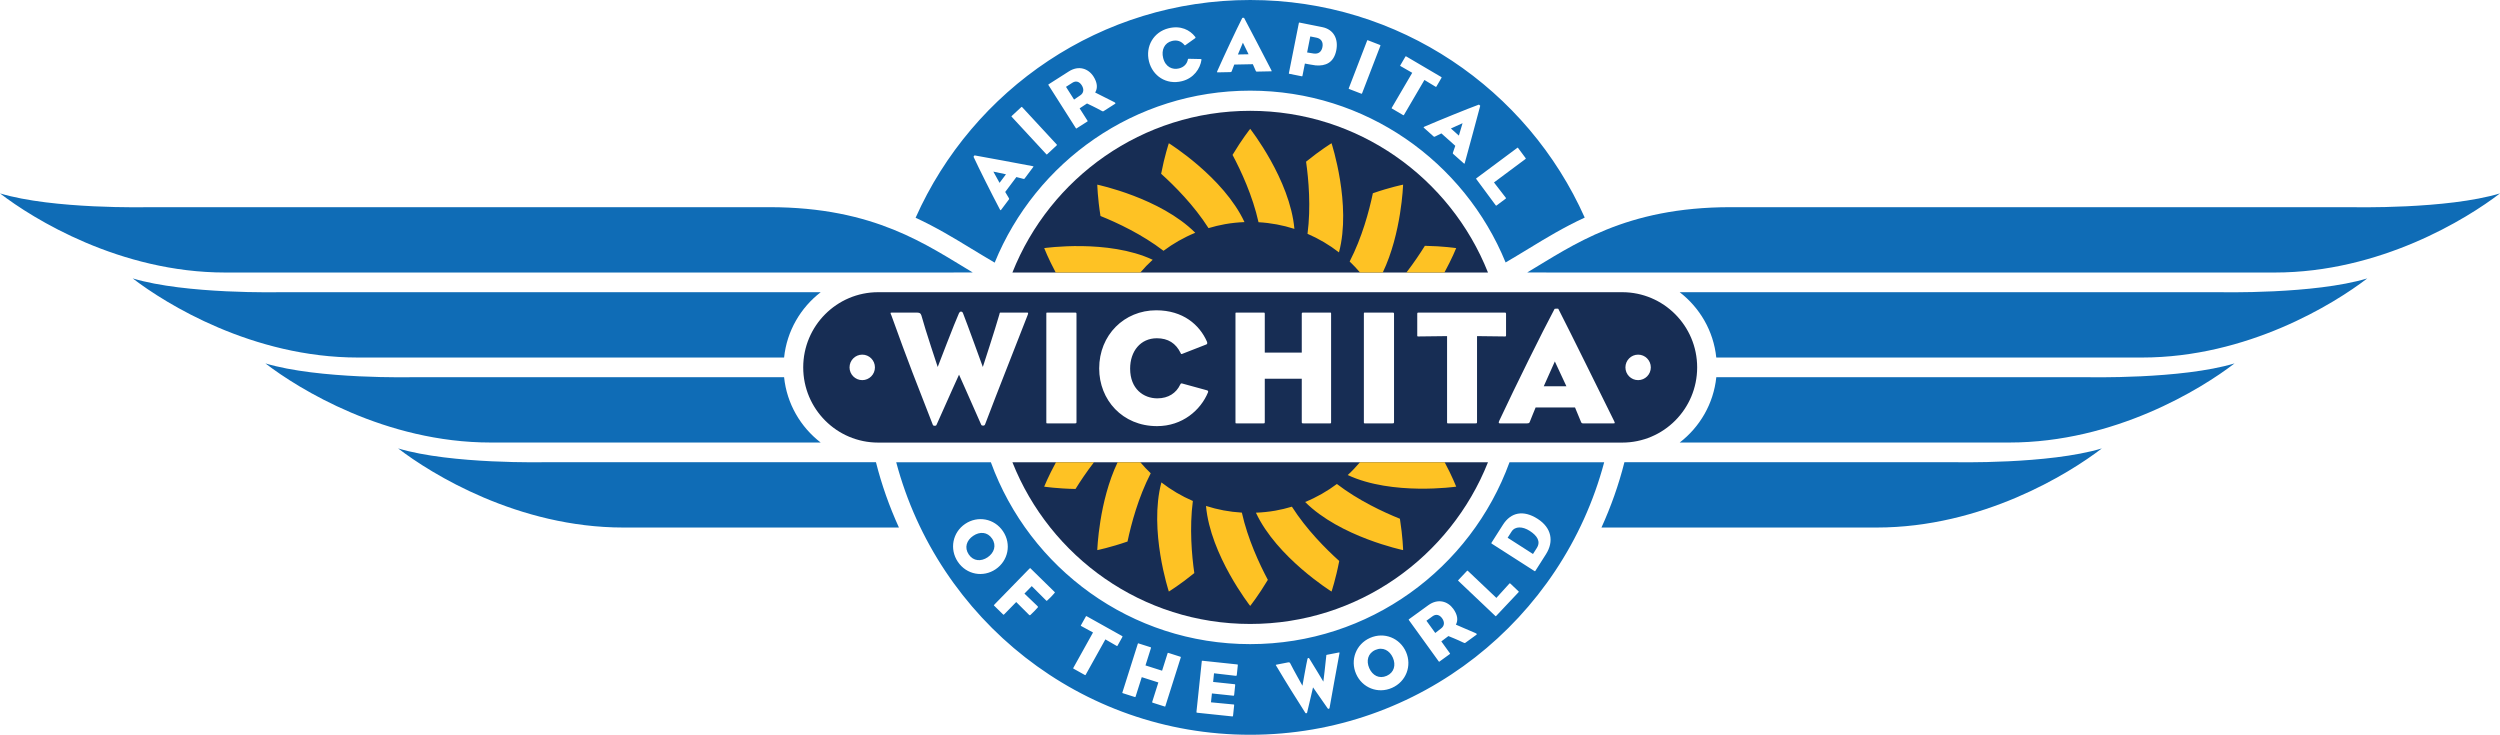 <?xml version="1.0" encoding="UTF-8"?>
<svg width="279px" height="82px" viewBox="0 0 279 82" version="1.1" xmlns="http://www.w3.org/2000/svg" xmlns:xlink="http://www.w3.org/1999/xlink">
    <title>Group 15</title>
    <g id="Designs" stroke="none" stroke-width="1" fill="none" fill-rule="evenodd">
        <g id="Desktop/Inside" transform="translate(-60, -19)">
            <g id="Group-15" transform="translate(60, 19)">
                <path d="M166.058,51.589 C161.859,62.161 151.561,69.633 139.521,69.633 C127.482,69.633 117.184,62.161 112.985,51.589 L112.985,51.589 Z M139.521,12.368 C151.561,12.368 161.859,19.84 166.058,30.412 L166.058,30.412 L112.985,30.412 C117.184,19.84 127.482,12.368 139.521,12.368 Z" id="Combined-Shape" fill="#172D54"></path>
                <path d="M0,21.583 C3.704,24.433 13.382,30.414 25.142,30.414 L106.432,30.414 C106.429,30.413 106.429,30.412 106.429,30.41 L108.563,30.41 C103.449,27.365 97.633,23.121 85.877,23.121 L85.6,23.121 L16.438,23.121 C16.438,23.121 5.935,23.371 0,21.583 L0,21.583 Z M262.559,23.121 L193.4,23.121 L193.123,23.121 C181.367,23.121 175.548,27.365 170.434,30.41 L172.568,30.41 L172.568,30.413 L253.855,30.414 C265.618,30.414 275.292,24.433 279,21.583 C273.065,23.371 262.559,23.121 262.559,23.121 L262.559,23.121 Z M97.756,51.579 L60.87,51.579 C60.87,51.579 50.365,51.831 44.43,50.043 C48.138,52.893 57.812,58.873 69.575,58.873 L100.321,58.873 C99.26,56.543 98.393,54.109 97.756,51.579 L97.756,51.579 Z M218.127,51.579 L181.286,51.579 C180.649,54.109 179.783,56.543 178.723,58.873 L209.425,58.873 C221.188,58.873 230.862,52.893 234.567,50.043 C228.632,51.831 218.127,51.579 218.127,51.579 L218.127,51.579 Z M232.938,42.094 L191.54,42.094 C191.234,45.06 189.696,47.658 187.456,49.386 L224.236,49.386 C235.997,49.386 245.672,43.406 249.378,40.555 C243.443,42.344 232.938,42.094 232.938,42.094 L232.938,42.094 Z M247.749,32.607 L187.449,32.607 C189.691,34.334 191.231,36.933 191.537,39.901 L239.043,39.901 C250.808,39.901 260.483,33.919 264.189,31.069 C258.254,32.858 247.749,32.607 247.749,32.607 L247.749,32.607 Z M87.505,39.901 C87.811,36.933 89.352,34.334 91.594,32.607 L31.249,32.607 C31.249,32.607 20.744,32.858 14.808,31.069 C18.516,33.919 28.19,39.901 39.953,39.901 L87.505,39.901 Z M54.764,49.386 C43.001,49.386 33.327,43.406 29.619,40.555 C35.554,42.344 46.058,42.094 46.058,42.094 L87.505,42.094 C87.808,45.06 89.346,47.658 91.586,49.386 L54.764,49.386 Z" id="Fill-5" fill="#0F6CB6"></path>
                <path d="M133.123,55.91 C131.868,55.368 130.69,54.673 129.611,53.838 C128.192,59.155 130.442,66.017 130.442,66.017 C130.442,66.017 131.694,65.252 133.285,63.956 C133,61.965 132.733,58.902 133.123,55.91 L133.123,55.91 Z M134.59,56.462 C135.07,61.945 139.521,67.622 139.521,67.622 C139.521,67.622 140.438,66.473 141.492,64.711 C140.548,62.936 139.247,60.151 138.591,57.208 C137.215,57.129 135.871,56.875 134.59,56.462 L134.59,56.462 Z M144.175,56.546 C143.578,56.725 142.964,56.877 142.332,56.988 C141.603,57.116 140.879,57.188 140.161,57.217 C142.482,62.208 148.6,66.017 148.6,66.017 C148.6,66.017 149.07,64.622 149.459,62.605 C147.966,61.263 145.797,59.089 144.175,56.546 L144.175,56.546 Z M151.77,51.589 C151.345,52.088 150.895,52.568 150.406,53.014 C155.384,55.339 162.513,54.311 162.513,54.311 C162.513,54.311 162.066,53.161 161.226,51.589 L151.77,51.589 Z M149.198,54.013 C148.12,54.819 146.933,55.5 145.654,56.023 C149.54,59.915 156.588,61.393 156.588,61.393 C156.588,61.393 156.553,59.922 156.231,57.894 C154.367,57.143 151.59,55.847 149.198,54.013 L149.198,54.013 Z M117.847,51.589 C116.989,53.161 116.529,54.311 116.529,54.311 C116.529,54.311 117.98,54.532 120.029,54.568 C120.552,53.722 121.25,52.676 122.087,51.589 L117.847,51.589 Z M124.726,51.589 C122.631,55.972 122.457,61.393 122.457,61.393 C122.457,61.393 123.896,61.103 125.831,60.435 C126.245,58.466 127.037,55.497 128.421,52.817 C128.012,52.431 127.626,52.018 127.259,51.589 L124.726,51.589 Z M145.919,26.094 C147.174,26.636 148.352,27.331 149.429,28.165 C150.85,22.847 148.6,15.984 148.6,15.984 C148.6,15.984 147.348,16.749 145.758,18.043 C146.041,20.036 146.31,23.1 145.919,26.094 L145.919,26.094 Z M154.316,30.412 C156.414,26.03 156.585,20.607 156.585,20.607 C156.585,20.607 155.146,20.895 153.212,21.566 C152.8,23.535 152.007,26.505 150.621,29.184 C151.03,29.57 151.413,29.983 151.783,30.412 L154.316,30.412 Z M161.197,30.412 C162.053,28.84 162.512,27.69 162.512,27.69 C162.512,27.69 161.062,27.468 159.015,27.433 C158.49,28.279 157.792,29.324 156.955,30.412 L161.197,30.412 Z M127.26,30.412 C127.69,29.911 128.15,29.435 128.639,28.989 C123.661,26.66 116.532,27.689 116.532,27.689 C116.532,27.689 116.978,28.839 117.818,30.412 L127.26,30.412 Z M144.455,25.543 C143.975,20.057 139.521,14.379 139.521,14.379 C139.521,14.379 138.604,15.527 137.551,17.288 C138.498,19.063 139.794,21.851 140.451,24.799 C141.828,24.877 143.172,25.13 144.455,25.543 L144.455,25.543 Z M129.848,27.989 C130.924,27.181 132.112,26.502 133.39,25.978 C129.508,22.085 122.457,20.607 122.457,20.607 C122.457,20.607 122.491,22.077 122.814,24.105 C124.678,24.855 127.455,26.154 129.848,27.989 L129.848,27.989 Z M129.583,19.393 C129.972,17.377 130.442,15.984 130.442,15.984 C130.442,15.984 136.566,19.794 138.885,24.786 C138.166,24.815 137.439,24.887 136.708,25.017 C136.08,25.129 135.469,25.279 134.87,25.458 C133.248,22.912 131.076,20.738 129.583,19.393 L129.583,19.393 Z" id="Fill-8" fill="#FEC224"></path>
                <path d="M173.52,40.337 L172.284,43.107 L174.811,43.107 L173.52,40.337 Z M180.065,47.248 L176.665,47.248 C176.574,47.248 176.5,47.229 176.446,47.1 C176.23,46.607 175.953,45.935 175.773,45.476 L171.374,45.476 C171.155,45.986 170.92,46.607 170.738,47.045 C170.685,47.192 170.646,47.248 170.411,47.248 L167.392,47.248 C167.247,47.248 167.228,47.174 167.302,46.99 C169.191,42.962 172.065,37.147 173.485,34.484 C173.501,34.449 173.594,34.449 173.702,34.449 C173.813,34.449 173.903,34.429 173.919,34.484 C175.574,37.728 178.139,42.962 180.137,46.99 C180.247,47.229 180.227,47.248 180.065,47.248 L180.065,47.248 Z M167.946,37.548 L164.837,37.51 L164.837,47.08 C164.837,47.229 164.821,47.248 164.674,47.248 L161.676,47.248 C161.493,47.248 161.493,47.264 161.493,47.08 L161.493,37.51 L158.297,37.548 C158.165,37.548 158.165,37.529 158.165,37.418 L158.165,35.067 C158.165,34.921 158.165,34.885 158.312,34.885 L167.928,34.885 C168.059,34.885 168.075,34.921 168.075,35.067 L168.075,37.418 C168.075,37.529 168.059,37.548 167.946,37.548 L167.946,37.548 Z M155.391,47.248 L152.372,47.248 C152.208,47.248 152.208,47.264 152.208,47.08 L152.208,35.05 C152.208,34.867 152.208,34.885 152.372,34.885 L155.391,34.885 C155.552,34.885 155.574,34.903 155.574,35.05 L155.574,47.08 C155.574,47.229 155.552,47.248 155.391,47.248 L155.391,47.248 Z M148.388,47.248 L145.46,47.248 C145.295,47.248 145.277,47.229 145.277,47.08 L145.277,42.27 L141.149,42.27 L141.149,47.08 C141.149,47.229 141.133,47.248 141.008,47.248 L138.041,47.248 C137.879,47.248 137.879,47.264 137.879,47.08 L137.879,35.05 C137.879,34.867 137.879,34.885 138.041,34.885 L141.008,34.885 C141.133,34.885 141.149,34.903 141.149,35.05 L141.149,39.352 L145.277,39.352 L145.277,35.05 C145.277,34.903 145.295,34.885 145.46,34.885 L148.388,34.885 C148.55,34.885 148.55,34.867 148.55,35.05 L148.55,47.08 C148.55,47.264 148.55,47.248 148.388,47.248 L148.388,47.248 Z M129.126,47.556 C125.254,47.556 122.669,44.619 122.669,41.121 C122.669,37.381 125.469,34.629 129.032,34.629 C132.035,34.629 133.87,36.254 134.69,38.113 C134.78,38.331 134.705,38.403 134.632,38.439 L131.924,39.497 C131.813,39.535 131.797,39.497 131.761,39.406 C131.233,38.313 130.36,37.749 129.106,37.749 C127.288,37.749 126.123,39.189 126.123,41.139 C126.123,43.417 127.632,44.456 129.162,44.456 C130.397,44.456 131.272,43.855 131.707,42.927 C131.761,42.833 131.778,42.762 131.924,42.796 L134.651,43.545 C134.835,43.582 134.851,43.672 134.816,43.782 C133.998,45.768 131.961,47.556 129.126,47.556 L129.126,47.556 Z M119.953,47.248 L116.937,47.248 C116.77,47.248 116.77,47.264 116.77,47.08 L116.77,35.05 C116.77,34.867 116.77,34.885 116.937,34.885 L119.953,34.885 C120.117,34.885 120.136,34.903 120.136,35.05 L120.136,47.08 C120.136,47.229 120.117,47.248 119.953,47.248 L119.953,47.248 Z M109.937,47.355 C109.902,47.464 109.808,47.5 109.722,47.5 C109.628,47.5 109.538,47.484 109.5,47.392 C108.066,44.127 107.028,41.813 107.028,41.813 C107.028,41.813 105.865,44.366 104.518,47.409 C104.485,47.5 104.411,47.519 104.32,47.519 C104.228,47.519 104.138,47.5 104.103,47.409 C102.355,42.927 101.375,40.482 99.484,35.213 C99.358,34.921 99.32,34.885 99.558,34.885 L102.355,34.885 C102.664,34.903 102.738,34.957 102.831,35.213 C103.246,36.763 104.648,40.956 104.648,40.956 C104.648,40.956 106.574,35.923 107.028,34.939 C107.086,34.831 107.157,34.774 107.247,34.774 C107.337,34.774 107.429,34.831 107.466,34.939 C107.884,35.98 109.683,40.956 109.683,40.956 C109.683,40.956 111.083,36.672 111.537,35.067 C111.575,34.867 111.575,34.885 111.72,34.885 L114.536,34.885 C114.771,34.885 114.771,34.885 114.701,35.121 C112.683,40.318 111.648,42.853 109.937,47.355 L109.937,47.355 Z M96.227,39.578 C97.009,39.578 97.643,40.216 97.643,41.001 C97.643,41.785 97.009,42.423 96.227,42.423 C95.445,42.423 94.808,41.785 94.808,41.001 C94.808,40.216 95.445,39.578 96.227,39.578 L96.227,39.578 Z M184.231,41.001 C184.231,41.785 183.597,42.423 182.815,42.423 C182.029,42.423 181.397,41.785 181.397,41.001 C181.397,40.216 182.029,39.578 182.815,39.578 C183.597,39.578 184.231,40.216 184.231,41.001 L184.231,41.001 Z M181.038,32.609 C181.022,32.609 181.009,32.611 180.992,32.612 L180.992,32.609 L98.007,32.609 C93.385,32.609 89.639,36.366 89.639,41 C89.639,45.635 93.385,49.393 98.007,49.393 L180.992,49.393 L180.992,49.389 C181.009,49.389 181.022,49.393 181.038,49.393 C185.66,49.393 189.403,45.635 189.403,41 C189.403,36.366 185.66,32.609 181.038,32.609 L181.038,32.609 Z" id="Fill-10" fill="#172D54"></path>
                <path d="M166.922,22.914 C166.6,22.479 165.062,20.401 164.763,19.995 C164.715,19.933 164.708,19.938 164.776,19.887 C166.552,18.565 167.675,17.73 169.32,16.507 C169.388,16.455 169.381,16.461 169.426,16.522 C169.729,16.93 169.938,17.213 170.255,17.641 C170.295,17.696 170.294,17.708 170.237,17.749 C169.516,18.287 166.729,20.361 166.729,20.361 L168.046,22.067 C168.087,22.123 168.078,22.14 168.023,22.181 C167.753,22.381 167.563,22.524 167.025,22.924 C166.971,22.964 166.964,22.97 166.922,22.914 L166.922,22.914 Z M163.221,13.75 L161.921,14.339 L162.811,15.133 L163.221,13.75 Z M163.369,18.241 C163.06,17.967 162.664,17.613 162.169,17.173 C162.14,17.144 162.121,17.115 162.14,17.053 C162.217,16.811 162.33,16.488 162.41,16.271 L160.859,14.888 C160.624,14.999 160.344,15.142 160.145,15.239 C160.08,15.274 160.051,15.283 159.967,15.208 C159.546,14.831 159.327,14.637 158.905,14.259 C158.854,14.214 158.87,14.182 158.954,14.141 C160.878,13.316 163.704,12.17 165.036,11.678 C165.056,11.671 165.085,11.699 165.123,11.734 C165.162,11.769 165.201,11.79 165.191,11.814 C164.76,13.477 164.027,16.126 163.472,18.175 C163.438,18.292 163.427,18.292 163.369,18.241 L163.369,18.241 Z M160.218,9.683 L158.966,8.924 C158.966,8.924 157.026,12.238 156.688,12.816 C156.652,12.875 156.643,12.878 156.583,12.843 C156.086,12.553 155.822,12.395 155.362,12.125 C155.29,12.083 155.285,12.09 155.328,12.016 C155.867,11.096 157.605,8.125 157.605,8.125 L156.295,7.374 C156.244,7.344 156.247,7.336 156.274,7.292 C156.517,6.876 156.54,6.84 156.833,6.335 C156.868,6.276 156.878,6.262 156.936,6.297 L160.846,8.596 C160.898,8.627 160.898,8.646 160.86,8.706 C160.566,9.209 160.547,9.246 160.302,9.661 C160.276,9.706 160.264,9.71 160.218,9.683 L160.218,9.683 Z M151.902,10.449 C151.374,10.244 151.078,10.129 150.573,9.935 C150.502,9.906 150.501,9.914 150.531,9.834 C151.326,7.766 151.831,6.459 152.568,4.542 C152.601,4.463 152.596,4.47 152.668,4.498 C153.17,4.693 153.466,4.808 153.994,5.012 C154.068,5.04 154.071,5.051 154.049,5.115 C153.569,6.358 152.494,9.148 152.011,10.407 C151.986,10.471 151.973,10.476 151.902,10.449 L151.902,10.449 Z M146.92,4.204 L146.228,4.066 L145.874,5.854 L146.585,5.97 C147.179,6.063 147.488,5.739 147.583,5.258 C147.696,4.693 147.432,4.307 146.92,4.204 L146.92,4.204 Z M146.827,7.299 C146.579,7.275 145.626,7.094 145.626,7.094 C145.626,7.094 145.488,7.794 145.356,8.452 C145.343,8.519 145.333,8.526 145.266,8.512 C144.736,8.406 144.4,8.339 143.904,8.239 C143.827,8.225 143.827,8.232 143.843,8.148 C144.278,5.973 144.548,4.598 144.95,2.582 C144.968,2.498 145.008,2.515 145.04,2.522 L147.564,3.027 C148.816,3.278 149.388,4.321 149.129,5.62 C148.854,7.003 147.931,7.388 146.827,7.299 L146.827,7.299 Z M138.707,4.764 L138.15,6.08 L139.341,6.057 L138.707,4.764 Z M141.854,7.959 C141.444,7.967 140.913,7.978 140.255,7.991 C140.21,7.992 140.174,7.983 140.149,7.924 C140.042,7.693 139.907,7.379 139.817,7.165 L137.744,7.206 C137.645,7.448 137.538,7.742 137.458,7.951 C137.432,8.02 137.418,8.046 137.307,8.048 C136.74,8.059 136.447,8.065 135.884,8.076 C135.815,8.077 135.805,8.043 135.839,7.956 C136.692,6.041 137.992,3.273 138.636,2.006 C138.645,1.989 138.687,1.987 138.739,1.987 C138.79,1.986 138.832,1.976 138.842,2.001 C139.653,3.515 140.908,5.958 141.886,7.839 C141.941,7.949 141.932,7.959 141.854,7.959 L141.854,7.959 Z M131.913,9.058 C130.142,9.503 128.627,8.457 128.227,6.856 C127.8,5.148 128.765,3.567 130.394,3.158 C131.764,2.813 132.791,3.343 133.377,4.099 C133.445,4.189 133.419,4.231 133.39,4.256 L132.273,5.051 C132.228,5.08 132.215,5.065 132.189,5.028 C131.822,4.588 131.359,4.43 130.783,4.575 C129.953,4.783 129.586,5.576 129.808,6.468 C130.068,7.509 130.876,7.812 131.576,7.636 C132.141,7.494 132.473,7.119 132.566,6.644 C132.579,6.595 132.579,6.56 132.65,6.56 L133.982,6.589 C134.069,6.584 134.088,6.623 134.085,6.677 C133.937,7.68 133.21,8.732 131.913,9.058 L131.913,9.058 Z M119.68,9.234 L118.965,9.692 L119.866,11.113 L120.574,10.629 C120.957,10.365 120.989,9.937 120.722,9.516 C120.478,9.132 120.098,8.966 119.68,9.234 L119.68,9.234 Z M124.436,11.589 L123.159,12.405 C123.101,12.442 123.06,12.446 122.914,12.357 C122.37,12.043 121.311,11.547 121.311,11.547 L120.487,12.092 C120.487,12.092 120.999,12.897 121.36,13.463 C121.395,13.521 121.395,13.532 121.343,13.565 C120.88,13.86 120.59,14.045 120.156,14.322 C120.098,14.359 120.101,14.366 120.058,14.294 C118.868,12.424 118.118,11.241 117.016,9.508 C116.97,9.436 117.011,9.419 117.031,9.406 L119.276,7.974 C120.388,7.262 121.469,7.653 122.037,8.544 C122.46,9.211 122.528,9.831 122.22,10.323 C122.597,10.5 123.475,10.97 124.327,11.383 C124.507,11.473 124.517,11.537 124.436,11.589 L124.436,11.589 Z M117.916,16.236 C117.501,16.621 117.269,16.838 116.873,17.207 C116.818,17.26 116.822,17.266 116.763,17.202 C115.261,15.577 114.308,14.549 112.914,13.043 C112.857,12.979 112.863,12.986 112.918,12.934 C113.317,12.566 113.548,12.349 113.964,11.963 C114.018,11.91 114.031,11.911 114.076,11.961 C114.984,12.938 117.011,15.131 117.925,16.12 C117.974,16.171 117.974,16.184 117.916,16.236 L117.916,16.236 Z M110.858,19.153 L111.55,20.407 L112.266,19.451 L110.858,19.153 Z M115.309,18.64 C115.061,18.97 114.742,19.394 114.347,19.925 C114.321,19.958 114.293,19.98 114.231,19.966 C113.983,19.908 113.651,19.82 113.429,19.759 L112.181,21.422 C112.313,21.649 112.476,21.914 112.589,22.107 C112.628,22.169 112.641,22.198 112.573,22.287 C112.232,22.74 112.058,22.974 111.717,23.427 C111.675,23.483 111.643,23.468 111.595,23.389 C110.616,21.533 109.249,18.798 108.65,17.507 C108.64,17.491 108.666,17.457 108.698,17.415 C108.727,17.374 108.747,17.334 108.772,17.343 C110.46,17.637 113.154,18.154 115.235,18.54 C115.354,18.565 115.357,18.578 115.309,18.64 L115.309,18.64 Z M168.686,59.331 L168.252,60.012 L171.081,61.826 L171.505,61.16 C171.969,60.435 171.558,59.786 170.714,59.244 C169.925,58.741 169.085,58.702 168.686,59.331 L168.686,59.331 Z M172.524,61.861 L171.348,63.709 C171.316,63.761 171.303,63.762 171.245,63.727 C169.426,62.559 168.319,61.852 166.485,60.677 C166.427,60.64 166.417,60.624 166.449,60.572 L167.73,58.56 C168.619,57.167 170.009,56.885 171.599,57.903 C173.166,58.907 173.437,60.428 172.524,61.861 L172.524,61.861 Z M169.471,66.089 C169.101,66.483 167.328,68.363 166.98,68.731 C166.929,68.787 166.934,68.794 166.871,68.734 C165.265,67.212 164.248,66.249 162.761,64.837 C162.7,64.779 162.705,64.785 162.758,64.729 C163.105,64.359 163.347,64.105 163.711,63.717 C163.759,63.666 163.772,63.666 163.82,63.714 C164.473,64.334 166.996,66.725 166.996,66.725 L168.445,65.128 C168.49,65.078 168.509,65.082 168.56,65.131 C168.802,65.36 168.976,65.524 169.462,65.986 C169.511,66.033 169.516,66.038 169.471,66.089 L169.471,66.089 Z M159.876,68.774 L159.189,69.275 L160.175,70.64 L160.852,70.114 C161.219,69.828 161.226,69.397 160.936,68.996 C160.669,68.626 160.28,68.484 159.876,68.774 L159.876,68.774 Z M164.766,70.841 L163.537,71.734 C163.482,71.774 163.443,71.781 163.289,71.702 C162.729,71.419 161.641,70.985 161.641,70.985 L160.852,71.579 C160.852,71.579 161.411,72.353 161.802,72.896 C161.844,72.952 161.84,72.963 161.792,72.999 C161.348,73.322 161.071,73.523 160.653,73.825 C160.598,73.867 160.605,73.874 160.553,73.802 C159.256,72.007 158.437,70.872 157.235,69.207 C157.184,69.139 157.225,69.12 157.245,69.104 L159.398,67.542 C160.469,66.765 161.57,67.09 162.188,67.947 C162.651,68.587 162.755,69.2 162.478,69.71 C162.864,69.865 163.768,70.282 164.644,70.643 C164.827,70.722 164.843,70.785 164.766,70.841 L164.766,70.841 Z M153.492,72.534 C152.644,72.909 152.452,73.754 152.808,74.564 C153.164,75.374 153.91,75.796 154.759,75.421 C155.59,75.055 155.8,74.209 155.444,73.399 C155.088,72.589 154.322,72.168 153.492,72.534 L153.492,72.534 Z M155.349,76.765 C153.764,77.466 152.018,76.752 151.342,75.21 C150.664,73.669 151.316,71.889 152.9,71.189 C154.483,70.491 156.234,71.211 156.91,72.754 C157.589,74.295 156.932,76.068 155.349,76.765 L155.349,76.765 Z M148.378,79.012 C148.371,79.066 148.333,79.092 148.291,79.099 C148.249,79.108 148.204,79.108 148.178,79.068 C147.223,77.688 146.534,76.71 146.534,76.71 C146.534,76.71 146.225,77.996 145.874,79.528 C145.866,79.573 145.832,79.588 145.793,79.596 C145.75,79.605 145.707,79.605 145.681,79.565 C144.471,77.646 143.795,76.604 142.446,74.335 C142.363,74.212 142.342,74.2 142.45,74.177 L143.747,73.923 C143.891,73.904 143.93,73.923 143.994,74.033 C144.329,74.713 145.353,76.528 145.353,76.528 C145.353,76.528 145.793,74.025 145.914,73.527 C145.932,73.472 145.961,73.439 146.001,73.431 C146.045,73.423 146.093,73.441 146.117,73.488 C146.405,73.932 147.686,76.071 147.686,76.071 C147.686,76.071 147.947,73.962 148.014,73.178 C148.014,73.083 148.014,73.091 148.082,73.076 L149.385,72.823 C149.496,72.802 149.496,72.802 149.482,72.918 C149.015,75.507 148.764,76.773 148.378,79.012 L148.378,79.012 Z M137.506,79.951 L133.609,79.541 C133.525,79.531 133.517,79.513 133.528,79.412 C133.686,77.913 133.943,75.458 134.117,73.817 C134.124,73.74 134.117,73.73 134.201,73.74 L138.056,74.148 C138.142,74.156 138.15,74.166 138.137,74.267 C138.094,74.697 138.066,74.943 138.028,75.311 C138.021,75.389 137.992,75.429 137.925,75.423 L135.485,75.139 L135.385,76.104 L137.773,76.357 C137.851,76.365 137.854,76.383 137.844,76.486 C137.799,76.904 137.77,77.186 137.735,77.528 C137.725,77.632 137.712,77.648 137.638,77.64 L135.25,77.388 L135.144,78.379 L137.648,78.618 C137.741,78.627 137.741,78.627 137.728,78.739 C137.683,79.166 137.651,79.491 137.612,79.841 C137.603,79.944 137.593,79.96 137.506,79.951 L137.506,79.951 Z M129.962,78.842 C129.479,78.689 129.161,78.587 128.646,78.424 C128.574,78.402 128.569,78.39 128.588,78.324 C128.791,77.685 129.273,76.162 129.273,76.162 L127.42,75.571 C127.42,75.571 126.937,77.094 126.734,77.734 C126.715,77.8 126.702,77.804 126.644,77.787 C126.129,77.622 125.794,77.516 125.312,77.362 C125.238,77.34 125.238,77.346 125.263,77.266 C125.933,75.152 126.354,73.815 126.975,71.86 C127,71.776 126.998,71.784 127.072,71.808 C127.555,71.961 127.888,72.068 128.405,72.231 C128.459,72.25 128.466,72.26 128.446,72.324 C128.24,72.965 127.835,74.261 127.835,74.261 L129.689,74.85 C129.689,74.85 130.097,73.554 130.3,72.917 C130.32,72.851 130.331,72.846 130.406,72.868 C130.92,73.031 131.238,73.134 131.72,73.288 C131.793,73.312 131.797,73.302 131.771,73.385 C131.176,75.269 130.757,76.588 130.059,78.792 C130.033,78.874 130.036,78.866 129.962,78.842 L129.962,78.842 Z M124.629,72.087 L123.36,71.356 C123.36,71.356 121.491,74.711 121.166,75.297 C121.134,75.356 121.121,75.36 121.062,75.326 C120.561,75.045 120.291,74.895 119.827,74.635 C119.753,74.593 119.747,74.6 119.789,74.525 C120.307,73.594 121.981,70.585 121.981,70.585 L120.656,69.862 C120.603,69.833 120.608,69.826 120.632,69.781 C120.867,69.36 120.888,69.323 121.173,68.813 C121.205,68.752 121.215,68.739 121.273,68.771 L125.233,70.985 C125.286,71.016 125.286,71.035 125.252,71.095 C124.967,71.605 124.948,71.644 124.713,72.063 C124.687,72.108 124.678,72.111 124.629,72.087 L124.629,72.087 Z M116.763,67.027 L115.142,65.412 L114.327,66.246 L115.795,67.651 C115.85,67.706 115.853,67.755 115.804,67.803 C115.563,68.072 115.299,68.355 114.994,68.632 C114.935,68.681 114.897,68.67 114.842,68.616 L113.41,67.187 C113.41,67.187 112.522,68.095 112.084,68.544 C112.02,68.611 111.994,68.623 111.946,68.574 L110.948,67.596 C110.909,67.561 110.893,67.554 110.982,67.462 C112.121,66.296 113.558,64.821 114.881,63.462 C114.955,63.389 114.968,63.388 115.009,63.433 L117.697,66.068 C117.748,66.117 117.729,66.123 117.687,66.178 C117.449,66.46 117.13,66.798 116.873,67.014 C116.813,67.064 116.813,67.075 116.763,67.027 L116.763,67.027 Z M110.719,60.112 C110.201,59.343 109.339,59.304 108.607,59.801 C107.874,60.296 107.594,61.108 108.113,61.878 C108.621,62.633 109.487,62.689 110.219,62.194 C110.951,61.698 111.228,60.867 110.719,60.112 L110.719,60.112 Z M106.897,62.701 C105.93,61.261 106.317,59.41 107.71,58.468 C109.104,57.526 110.967,57.85 111.936,59.289 C112.905,60.729 112.509,62.583 111.115,63.527 C109.725,64.469 107.868,64.14 106.897,62.701 L106.897,62.701 Z M139.521,0 C122.872,0 108.557,9.982 102.181,24.302 C104.518,25.383 106.497,26.588 108.312,27.695 C108.775,27.978 109.233,28.254 109.683,28.523 L111.006,29.311 C115.602,18.051 126.638,10.117 139.521,10.117 C152.398,10.117 163.427,18.041 168.026,29.29 L169.317,28.523 C169.767,28.254 170.221,27.978 170.685,27.695 C172.509,26.583 174.502,25.371 176.854,24.283 C170.476,9.974 156.163,0 139.521,0 L139.521,0 Z M168.461,51.589 C164.151,63.43 152.823,71.884 139.521,71.884 C126.222,71.884 114.89,63.43 110.581,51.589 L100.018,51.589 C104.672,69.1 120.59,82 139.521,82 C158.448,82 174.37,69.1 179.027,51.589 L168.461,51.589 Z" id="Fill-12" fill="#0F6CB6"></path>
            </g>
        </g>
    </g>
</svg>